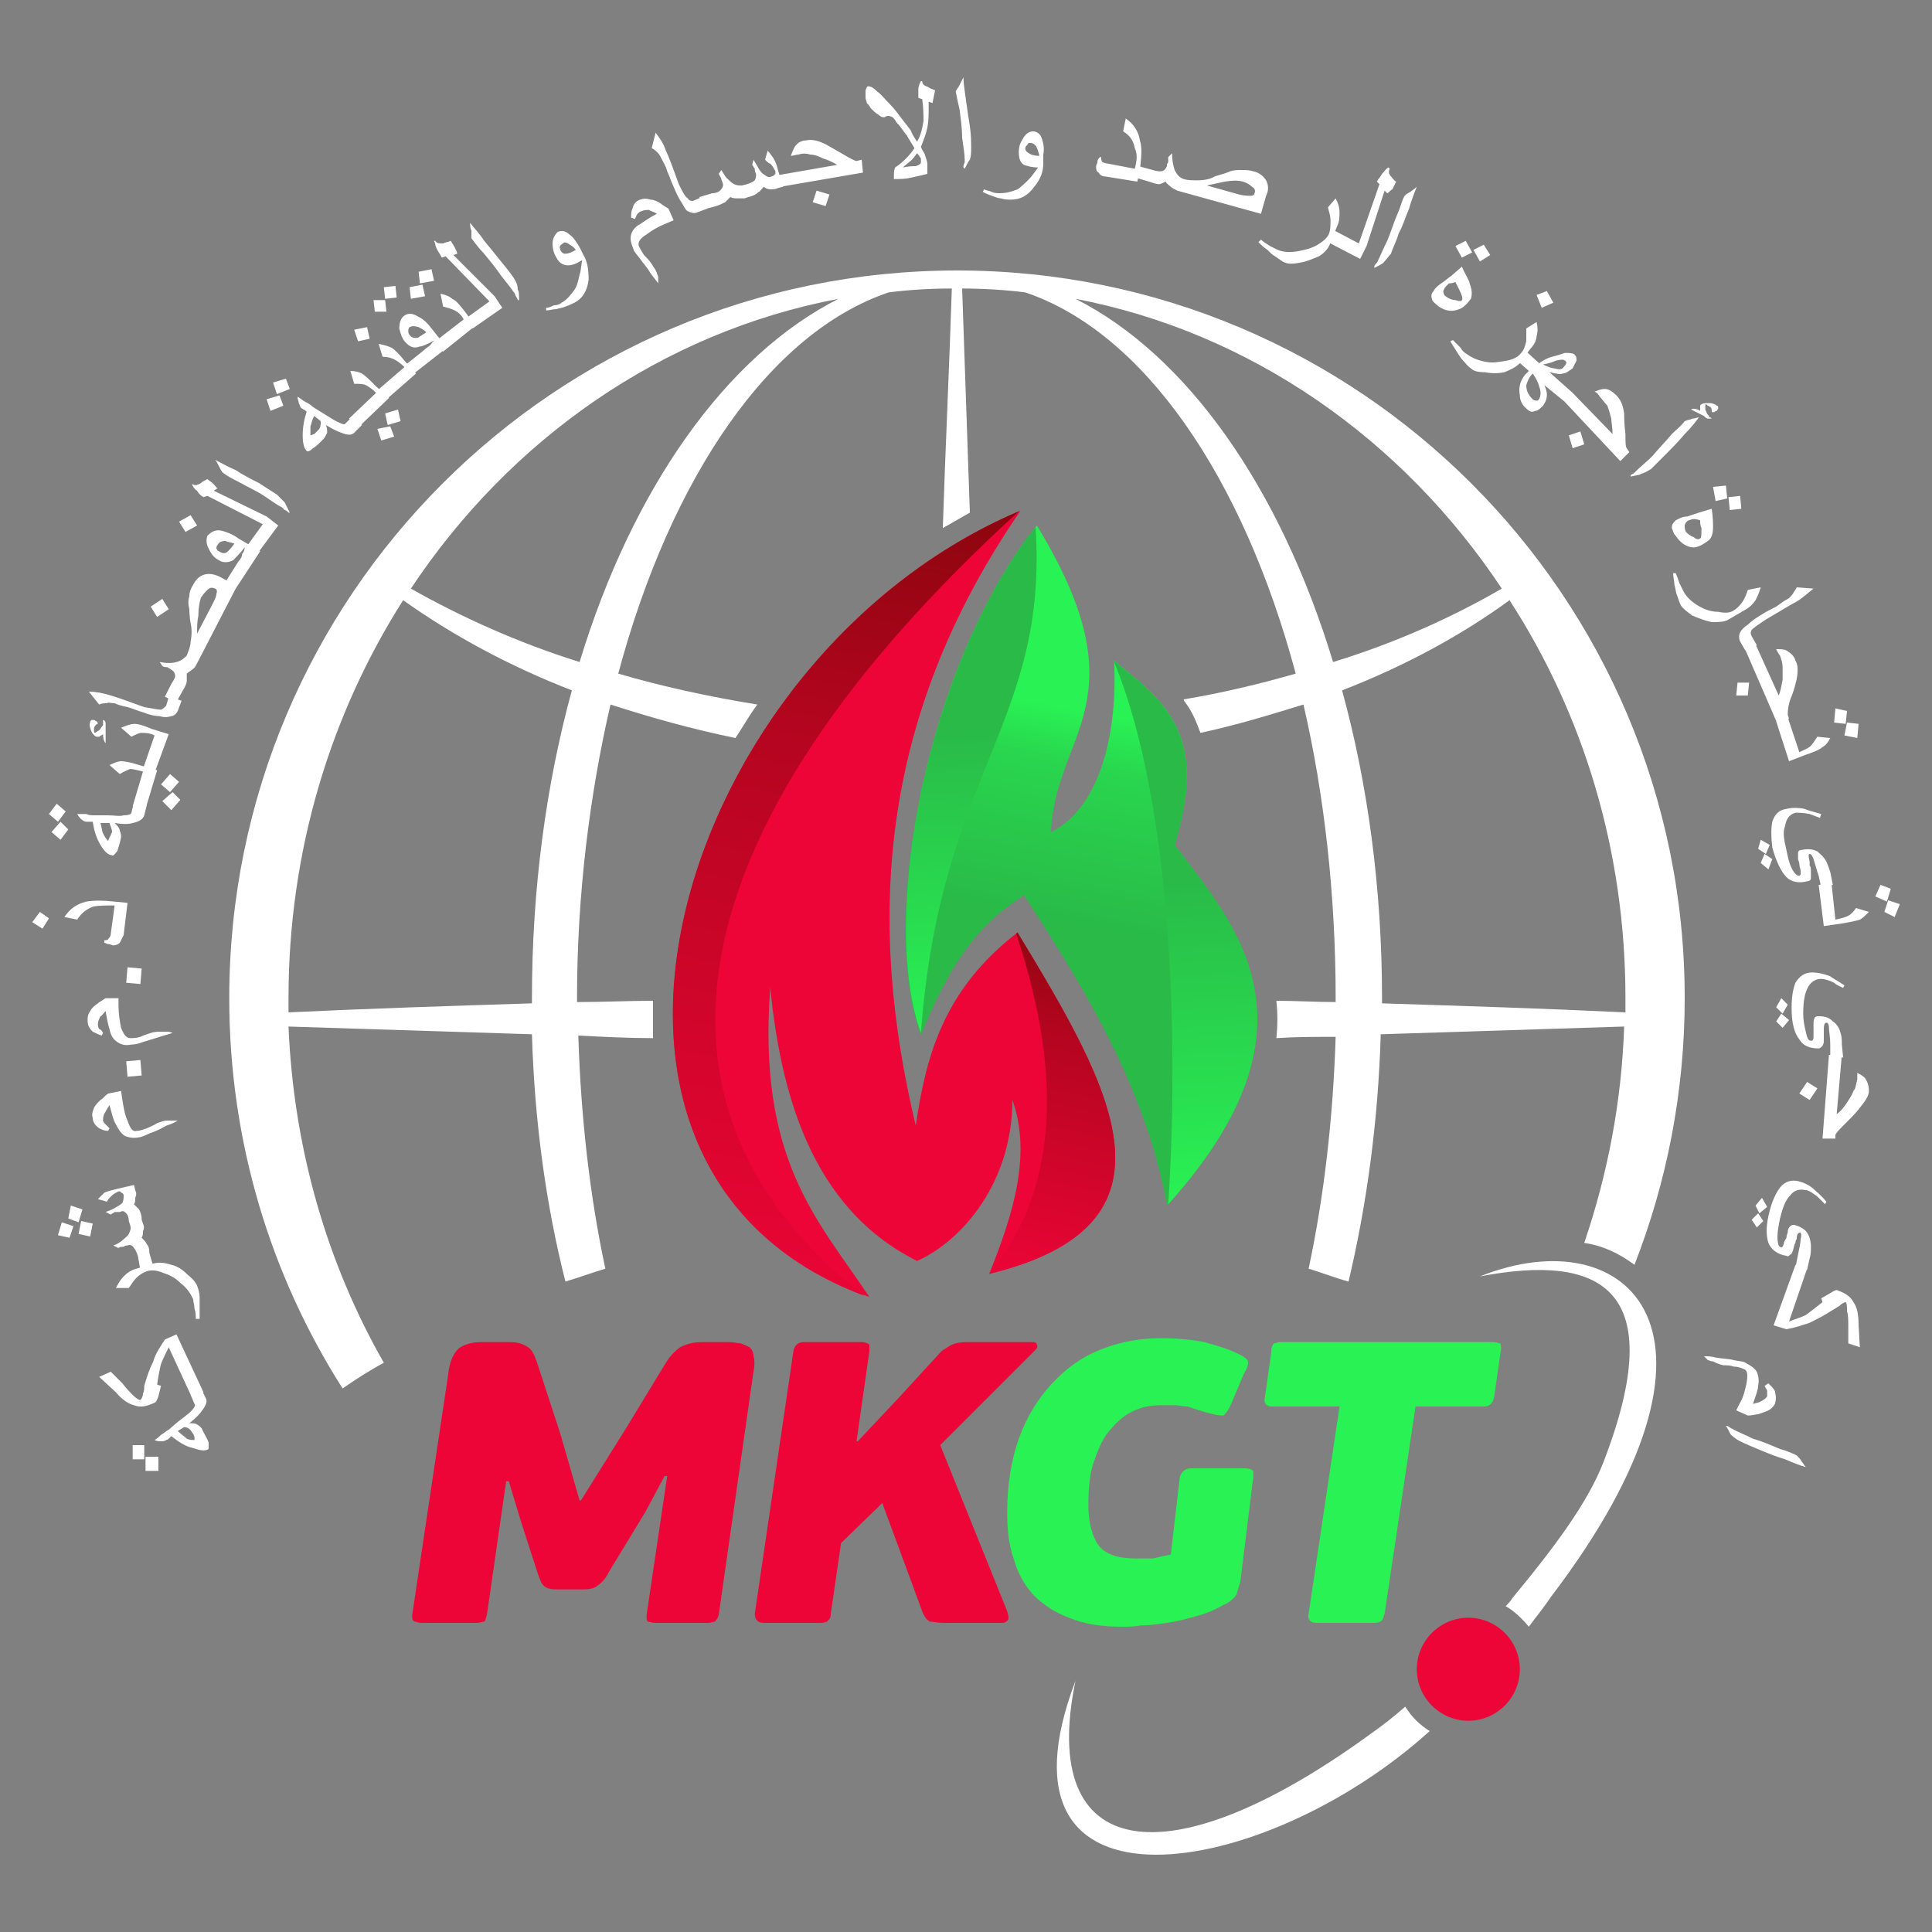 <?xml version="1.0" encoding="UTF-8"?> <svg xmlns="http://www.w3.org/2000/svg" xmlns:xlink="http://www.w3.org/1999/xlink" xml:space="preserve" width="1500px" height="1500px" version="1.1" style="shape-rendering:geometricPrecision; text-rendering:geometricPrecision; image-rendering:optimizeQuality; fill-rule:evenodd; clip-rule:evenodd" viewBox="0 0 1500 1500"><rect x="0" y="0" width="1500" height="1500" fill="#808080" stroke="none"/> <defs> <style type="text/css"> .fil3 {fill:#ED0537} .fil0 {fill:white} .fil2 {fill:#29F254;fill-rule:nonzero} .fil1 {fill:#ED0537;fill-rule:nonzero} .fil9 {fill:white;fill-rule:nonzero} .fil4 {fill:url(#id0);fill-rule:nonzero} .fil5 {fill:url(#id1);fill-rule:nonzero} .fil6 {fill:url(#id2);fill-rule:nonzero} .fil7 {fill:url(#id3);fill-rule:nonzero} .fil8 {fill:url(#id4);fill-rule:nonzero} </style> <linearGradient id="id0" gradientUnits="userSpaceOnUse" x1="585.686" y1="1028.62" x2="726.509" y2="298.844"> <stop offset="0" style="stop-opacity:1; stop-color:#ED0537"></stop> <stop offset="0.62" style="stop-opacity:1; stop-color:#B4051F"></stop> <stop offset="1" style="stop-opacity:1; stop-color:#7A0606"></stop> </linearGradient> <linearGradient id="id1" gradientUnits="userSpaceOnUse" xlink:href="#id0" x1="780.373" y1="996.795" x2="853.193" y2="683.812"> </linearGradient> <linearGradient id="id2" gradientUnits="userSpaceOnUse" x1="840.709" y1="552.072" x2="808.004" y2="712.723"> <stop offset="0" style="stop-opacity:1; stop-color:#29F254"></stop> <stop offset="0.251" style="stop-opacity:1; stop-color:#29D64E"></stop> <stop offset="1" style="stop-opacity:1; stop-color:#29BA48"></stop> </linearGradient> <linearGradient id="id3" gradientUnits="userSpaceOnUse" x1="729.54" y1="567.9" x2="742.259" y2="802.08"> <stop offset="0" style="stop-opacity:1; stop-color:#29BA48"></stop> <stop offset="1" style="stop-opacity:1; stop-color:#29F254"></stop> </linearGradient> <linearGradient id="id4" gradientUnits="userSpaceOnUse" xlink:href="#id3" x1="893.788" y1="683.902" x2="907.168" y2="935"> </linearGradient> </defs> <g id="Слой_x0020_1">  <g id="_1928229363568"> <g> <path class="fil0" d="M743 210c312,0 565,253 565,565 0,73 -14,143 -39,207 -12,-9 -25,-15 -39,-17 18,-53 29,-109 31,-168 -63,2 -126,4 -189,6 -2,68 -11,133 -25,192 -11,-3 -21,-7 -31,-10 12,-56 19,-117 21,-180 -15,0 -31,0 -46,1 1,-10 1,-19 0,-29 15,0 31,1 46,1l0 -3c0,-81 -9,-159 -25,-228 -26,8 -52,16 -80,22 -3,-8 -6,-16 -12,-24 0,0 -1,-1 -1,-2 30,-5 59,-12 87,-20 -41,-153 -118,-265 -210,-296 -16,-2 -33,-3 -49,-3 2,58 4,116 6,174 -7,4 -14,8 -21,12 2,-62 5,-124 7,-186 -17,0 -33,1 -49,3 -92,31 -169,143 -210,296 34,10 71,18 108,24 -6,8 -11,17 -17,26 -34,-7 -66,-16 -97,-26 -16,69 -26,147 -26,228l0 3c20,0 40,-1 59,-1 0,9 0,19 0,29 -19,0 -39,-1 -58,-2 2,64 9,125 21,181 -10,3 -21,7 -31,10 -15,-59 -24,-124 -26,-192 -63,-2 -126,-4 -189,-6 4,95 30,184 74,261 -11,6 -22,13 -32,20 -56,-88 -88,-192 -88,-303 0,-312 253,-565 565,-565zm-519 576c63,-3 126,-5 189,-7 0,-1 0,-3 0,-4 0,-85 11,-166 31,-239 -49,-19 -93,-43 -131,-70 -56,88 -89,194 -89,309 0,4 0,7 0,11zm849 -7c63,2 126,4 189,7 0,-4 0,-7 0,-11 0,-115 -33,-221 -90,-309 -37,27 -81,51 -130,70 20,73 31,154 31,239 0,1 0,3 0,4zm-754 -322c39,22 83,42 131,57 41,-135 114,-238 201,-282 -137,26 -255,109 -332,225zm716 57c49,-15 93,-35 131,-57 -77,-116 -195,-199 -331,-225 87,44 159,147 200,282z"></path> <path class="fil1" d="M518 1146l-2 0 -15 28 -28 46c-3,6 -6,9 -9,11 -2,2 -6,3 -11,3l-21 0c-5,0 -8,-1 -10,-3 -2,-2 -3,-5 -5,-11l-12 -37 -10 -33 -2 0 -15 104c-1,3 -1,4 -2,5 -1,0 -3,1 -6,1l-43 0c-2,0 -4,-1 -5,-1 -2,-1 -2,-2 -2,-5l28 -187c1,-10 4,-16 8,-20 4,-3 10,-5 18,-5l22 0c7,0 11,2 14,4 3,2 5,6 7,12l18 55 15 52 1 0 35 -56 31 -51c3,-5 7,-9 11,-12 4,-2 9,-4 17,-4l21 0c4,0 7,1 9,1 3,1 5,2 7,3 2,2 3,4 3,7 1,3 1,7 0,12l-27 189c-1,3 -2,4 -3,5 -1,0 -3,1 -5,1l-41 0c-3,0 -5,-1 -6,-1 -1,-1 -1,-2 -1,-5l16 -108z"></path> <path class="fil1" d="M730 1122l52 129c1,3 1,5 1,6 -1,2 -3,3 -5,3l-45 0c-5,0 -9,-1 -11,-1 -2,-1 -4,-3 -6,-8l-31 -84 -32 31 -8 55c0,3 -1,4 -2,5 0,1 -3,2 -6,2l-44 0c-5,0 -7,-3 -7,-7l30 -204c1,-5 4,-7 8,-7l45 0c3,0 5,1 6,2 0,0 0,2 0,5l-10 70 1 0 32 -34 33 -36c3,-2 6,-4 8,-5 2,-1 6,-2 12,-2l51 0c2,0 3,1 3,2 1,2 0,3 -2,5l-73 73z"></path> <path class="fil2" d="M916 1147c1,-4 4,-7 9,-7l41 0c4,0 6,1 7,2 0,1 0,2 0,5l-10 81c-1,3 -2,7 -3,10 -2,3 -5,6 -10,8 -7,4 -14,7 -22,9 -7,2 -15,4 -22,5 -7,1 -14,2 -20,2 -6,1 -11,1 -14,1 -17,0 -30,-2 -42,-7 -11,-4 -20,-10 -28,-18 -7,-8 -12,-17 -15,-28 -4,-11 -5,-23 -5,-36 0,-21 3,-40 9,-57 6,-17 15,-31 25,-42 11,-12 23,-21 38,-27 15,-6 30,-9 47,-9 12,0 24,1 34,3 11,3 21,6 30,11 3,2 4,3 4,5 0,2 -1,5 -3,8l-11 26c-2,4 -4,6 -5,7 -2,0 -4,0 -8,-1 -4,-1 -8,-2 -11,-3 -3,-1 -6,-2 -9,-3 -3,0 -7,-1 -10,-1 -3,0 -7,0 -10,0 -8,0 -14,1 -21,4 -7,3 -13,8 -18,14 -6,6 -10,15 -13,24 -4,10 -5,22 -5,36 0,13 3,24 8,31 6,7 15,10 29,10 4,0 9,0 13,0 4,-1 9,-2 14,-3l7 -60z"></path> <path class="fil2" d="M1160 1085c-1,4 -3,7 -8,7l-53 0 -24 161c-1,2 -1,4 -2,5 -1,1 -3,2 -6,2l-45 0c-5,0 -7,-3 -6,-7l24 -161 -53 0c-4,0 -6,-3 -5,-7l5 -35c0,-4 1,-6 2,-7 1,0 3,-1 5,-1l165 0c3,0 5,1 6,1 0,1 1,3 0,7l-5 35z"></path> <path class="fil0" d="M1110 1344c-128,116 -348,153 -275,-39 -29,140 71,156 228,42 10,-7 19,-14 28,-22 5,8 11,14 19,19zm59 -97c2,-2 4,-4 5,-6 34,-41 59,-75 71,-106 52,-135 -2,-162 -96,-144 115,-46 212,43 55,249 -6,9 -12,16 -17,23 -5,-6 -11,-12 -18,-16z"></path> <path class="fil3" d="M1140 1256c22,0 40,18 40,40 0,22 -18,40 -40,40 -22,0 -40,-18 -40,-40 0,-22 18,-40 40,-40z"></path> <path class="fil1" d="M792 397c-112,163 -118,322 -81,477 8,-55 22,-106 79,-150 74,122 134,227 -22,265 19,-47 33,-93 18,-135 0,65 -40,110 -74,125 -84,-42 -106,-134 -114,-212 -10,134 37,180 77,240 -270,-96 -150,-497 116,-610l1 0z"></path> <path class="fil4" d="M671 1006c-265,-99 -145,-496 120,-609 -273,249 -303,467 -120,609z"></path> <path class="fil5" d="M789 725l1 -1c74,122 134,227 -22,265 59,-71 53,-168 21,-264z"></path> <path class="fil6" d="M906 936c-17,-97 -73,-182 -111,-241 -22,15 -51,35 -80,109 -33,-88 4,-288 90,-396 83,136 14,161 11,238 35,-17 52,-70 49,-133 41,33 73,58 47,143 45,60 121,140 -6,280z"></path> <path class="fil7" d="M715 802c-32,-88 4,-285 89,-393 10,153 -74,190 -89,393z"></path> <path class="fil8" d="M865 514l0 -1c41,33 73,58 47,143 45,60 121,139 -5,279 8,-121 4,-310 -42,-421z"></path> </g> <g> <path class="fil9" d="M156 1078l4 8c1,2 0,5 -3,9 -2,3 -5,6 -10,10 2,0 5,0 6,1 2,1 4,3 4,4 2,4 4,7 5,10 0,3 0,5 0,5 -3,2 -7,1 -13,-1 -5,-1 -11,-5 -16,-9 0,0 -1,1 -2,2 -1,1 -2,1 -2,1 -1,1 -3,1 -4,1 -2,0 -3,0 -5,-1 2,-1 4,-3 5,-4 2,-1 4,-3 6,-4l7 -6c5,-4 8,-6 10,-8 3,-3 4,-5 3,-6l-3 -7 8 -5zm-13 30l-5 3c3,3 5,4 7,6 2,1 4,1 6,1 0,0 0,-1 0,-2 0,-1 -1,-3 -2,-4 -1,-2 -3,-4 -6,-4zm-40 14l9 0 0 11 -9 0 0 -11zm10 9l10 0 0 11 -10 0 0 -11zm24 -95l21 45 -9 4 -18 -39c-2,4 -4,8 -6,13 -1,4 -2,9 -3,16l3 1 -2 8c-1,3 -2,5 -3,5 -6,3 -11,4 -16,2 -4,-1 -9,-4 -14,-10l-13 -12 9 -4 9 9c3,4 6,7 8,9 3,3 5,4 6,4 1,-1 2,-3 2,-5 1,-2 1,-4 1,-6 2,-7 4,-13 7,-19 2,-7 6,-12 9,-17l9 -4zm-18 -55c4,-1 8,-1 14,1 5,1 9,4 13,8 4,3 6,6 7,8 1,3 2,6 2,9 0,2 0,5 0,9 0,2 0,5 0,8l-3 0c0,-3 0,-5 -1,-8 0,-3 -1,-5 -1,-7 -2,-5 -5,-9 -10,-13 -4,-4 -8,-6 -14,-8 -5,-2 -9,-2 -12,-1 -3,1 -6,3 -8,5 -2,2 -4,5 -6,8l-10 0c2,-4 4,-7 6,-9 3,-3 6,-5 10,-6l13 -4zm-15 -61l1 4c1,2 1,4 0,6 0,2 0,4 -1,5 2,2 3,3 4,4 1,2 2,4 2,8l1 3c1,2 1,4 0,6 0,2 0,3 -1,5 2,2 3,3 4,5 1,1 2,3 2,7l3 10 -10 3 -2 -11c-1,-3 -2,-5 -3,-6 -1,-2 -3,-3 -5,-2 -1,0 -2,0 -3,1 -2,0 -3,0 -4,1l-4 -2c3,-1 6,-3 7,-4 2,-2 4,-3 5,-5 1,-2 2,-4 1,-7l-1 -3c0,-3 -1,-5 -2,-6 -2,-2 -3,-2 -5,-1 -1,0 -3,0 -4,0 -1,1 -2,1 -3,2l-4 -2 5 -2c4,-2 7,-4 8,-5 1,-2 1,-4 1,-6 0,-1 -1,-2 -2,-2 0,-1 -1,-1 -2,-1 -2,1 -4,2 -6,4 -1,1 -2,2 -3,4l-7 -2c2,-2 4,-4 5,-5 2,-1 6,-2 10,-3l13 -3zm-56 29l9 3 -3 9 -9 -2 3 -10zm7 -13l9 3 -3 10 -8 -3 2 -10zm8 12l9 2 -2 10 -9 -2 2 -10zm31 -101l1 7c1,6 2,12 4,16 2,6 4,9 7,8 3,0 5,-1 8,-2 2,-1 5,-2 8,-4 3,-1 5,-2 8,-2 1,0 2,0 4,0 1,0 2,0 4,0 -3,2 -6,3 -9,4 -5,3 -10,5 -13,6 -4,2 -7,3 -8,3 -5,1 -8,0 -11,-1 -3,-2 -5,-5 -7,-9 -2,-3 -3,-8 -5,-15 -2,3 -3,5 -3,5 -2,3 -2,5 -2,7 0,1 1,2 2,3 1,1 2,2 3,3l-1 2c-3,0 -5,-1 -7,-2 -3,-2 -5,-5 -5,-8 -1,-3 0,-5 1,-8 1,-2 3,-4 5,-6 2,-1 3,-3 6,-5l10 -2zm16 -12l-11 1 -1 -12 11 -1 1 12zm-18 -60l0 6c0,6 1,12 2,17 2,5 4,8 7,8 2,0 5,0 8,-1 2,-1 5,-2 8,-3 3,-1 6,-1 8,-1 2,0 3,0 4,0 1,0 3,0 5,1 -3,1 -7,2 -10,3 -6,2 -10,3 -13,4 -5,2 -8,2 -9,2 -5,1 -8,0 -11,-2 -3,-2 -5,-5 -6,-10 -1,-3 -2,-8 -3,-14 -2,2 -3,4 -4,4 -1,2 -2,4 -2,6 0,1 0,2 1,4 1,0 2,1 3,3l-1 2c-3,-1 -5,-2 -7,-3 -3,-3 -4,-5 -4,-9 0,-2 0,-4 2,-7 1,-2 3,-4 6,-6 1,-1 3,-2 6,-4l10 0zm17 -11l-11 -1 1 -12 11 1 -1 12zm-10 -63l-3 25c-1,2 -2,4 -3,6 -1,1 -3,2 -5,2 -1,0 -2,-1 -4,-1 -1,0 -2,-1 -3,-1l0 -2c1,0 3,0 3,-1 1,-1 2,-2 2,-4l3 -22c-7,0 -13,0 -17,1 -5,2 -9,5 -12,10l-10 -2c4,-6 9,-10 17,-12 6,-1 13,-1 22,0l10 1zm-68 7l7 5 -5 8 -8 -5 6 -8zm83 -83l-2 8c-1,3 -4,5 -9,6 -3,1 -8,1 -14,0 2,2 4,4 4,6 1,2 1,4 1,5 -1,5 -2,8 -3,11 -2,2 -3,4 -4,3 -3,0 -6,-3 -9,-8 -3,-5 -5,-11 -6,-18 -1,0 -1,0 -3,0 -1,0 -2,0 -2,0 -1,0 -3,-1 -4,-2 -1,-1 -2,-2 -3,-4 2,0 5,0 7,0 2,1 4,1 7,1l9 0c6,0 10,1 13,0 4,0 6,-1 6,-2l2 -8 10 2zm-29 14l-7 0c1,3 1,6 2,8 1,2 2,4 4,6 0,-1 1,-2 1,-3 1,-1 1,-2 2,-4 0,-2 -1,-4 -2,-7zm-41 -15l7 6 -6 8 -7 -6 6 -8zm3 14l6 6 -6 8 -7 -6 7 -8zm75 -40l-9 30 -10 -2 8 -27c-4,-1 -8,-2 -10,-2 -2,1 -5,2 -8,4l-8 -7c4,-2 7,-3 9,-3 3,0 8,1 14,3l14 4zm10 3l7 6 -7 8 -7 -6 7 -8zm2 14l6 6 -7 8 -7 -7 8 -7zm-3 -45l-11 30 -9 -3 9 -26c-4,-2 -7,-2 -10,-2 -2,0 -4,1 -8,3l-8 -7c5,-2 8,-3 10,-3 3,0 7,1 14,4l13 4zm-51 -11c1,0 2,1 2,3 0,1 0,2 0,3l0 12c-1,-1 -2,-3 -2,-7 -1,1 -2,1 -3,2 -1,0 -1,0 -2,0 -1,0 -3,-2 -4,-4 -1,-3 -2,-5 -1,-7 0,-1 0,-1 1,-2 1,0 1,0 2,0 1,0 1,1 2,1 0,0 1,1 1,2 -1,0 -2,1 -3,3 0,0 0,1 0,2 0,1 0,2 1,2 0,0 1,-1 3,-2 1,-1 2,-3 3,-4 0,-1 0,-1 0,-2 0,0 0,-1 0,-2zm61 -15l-3 8c-1,2 -3,4 -5,4 -3,1 -6,1 -9,0 -4,0 -8,-1 -13,-3 -4,-1 -8,-3 -12,-4 -5,-1 -8,-2 -10,-3 -3,0 -5,-1 -6,0 -2,0 -4,0 -6,1l-8 -10c5,0 11,1 17,3 4,1 12,4 26,9 6,1 11,2 13,2 2,-1 3,-2 4,-3l2 -7 10 3zm43 -89l-31 60c-1,2 -2,4 -4,5 -1,1 -3,2 -4,3 0,2 0,4 0,6 0,1 -1,4 -3,7l-5 9 -9 -4 5 -10c2,-3 3,-5 3,-6 0,-2 -1,-4 -3,-5 -1,-1 -2,-1 -3,-2 -1,0 -3,0 -4,-1l-2 -3c5,1 10,1 13,0 4,-1 6,-3 8,-5 1,-3 3,-7 3,-11 1,-5 1,-10 0,-14 -1,-6 -1,-10 -1,-11 -1,-4 -1,-7 0,-10 0,-3 1,-6 3,-9 2,-4 5,-7 9,-8 4,-1 8,0 12,2l13 7zm-17 2c-2,-1 -4,-1 -6,1 -1,1 -3,3 -5,6 -1,3 -2,8 -2,14 -1,5 -1,9 -1,14l12 -23c2,-4 3,-6 3,-8 1,-2 0,-4 -1,-4zm-41 8l5 8 -9 6 -5 -8 9 -6zm76 -37l-19 29 -8 -5 10 -16c2,-2 3,-4 3,-6 1,-1 2,-3 2,-5 -4,5 -7,8 -9,10 -4,2 -8,2 -11,0 -4,-2 -6,-5 -8,-9 -2,-4 -2,-7 -1,-10 3,-3 6,-5 11,-4 4,1 9,3 13,6l17 10zm-20 -6c-3,-1 -5,-1 -7,-2 -3,0 -5,1 -6,3 -1,1 -1,2 -1,3 1,1 1,2 2,2 3,2 5,2 7,0 1,-1 3,-3 5,-6zm-34 -22l5 8 -9 5 -5 -8 9 -5zm68 8l-17 23 -8 -6 13 -18 -43 -22 -3 1c-2,-1 -4,-3 -5,-5 -2,-1 -3,-3 -4,-5l1 0c1,1 3,1 6,-1 1,-1 3,-2 5,-3 1,1 3,2 5,4 1,1 2,3 3,3l-3 2 41 20 9 7zm-1 -24c2,2 4,4 6,6 1,2 2,4 4,8l-1 0c-1,-1 -2,-2 -3,-2 -1,-1 -2,-2 -2,-2 -4,-2 -8,-5 -14,-9 -6,-4 -13,-7 -20,-11 -4,-2 -8,-4 -12,-7 -1,-1 -2,-3 -3,-5 -1,-2 -2,-4 -3,-5 4,2 9,5 16,8 6,4 12,7 18,10 6,4 11,7 14,9zm66 -54l-6 6c-2,2 -5,2 -10,0 -3,-1 -7,-3 -12,-6 1,2 1,4 1,6 -1,2 -2,4 -3,5 -3,3 -6,6 -8,7 -2,2 -4,3 -5,2 -2,-2 -3,-6 -3,-12 0,-6 1,-12 3,-18 0,-1 -1,-1 -2,-2 -1,0 -1,-1 -2,-1 -1,-1 -1,-2 -2,-4 0,-1 -1,-3 -1,-5 2,1 4,3 6,4 2,1 4,2 6,4l8 5c5,3 8,5 10,6 4,2 6,3 7,2l6 -6 7 7zm-32 -3l-5 -4c-2,3 -2,6 -3,8 0,3 0,5 0,7 1,0 2,-1 3,-1 1,-1 2,-2 3,-3 2,-2 2,-4 2,-7zm-27 -33l3 8 -10 4 -3 -9 10 -3zm-5 13l3 8 -10 4 -3 -9 10 -3zm85 2l-24 23 -7 -7 21 -20c-3,-3 -6,-5 -8,-6 -2,-1 -5,-1 -9,-1l-3 -10c4,0 7,1 9,2 3,2 6,5 11,10l10 9zm7 9l2 9 -10 3 -2 -9 10 -3zm-6 13l3 8 -10 3 -3 -9 10 -2zm20 -41l-24 21 -7 -7 22 -19c-3,-3 -6,-5 -8,-6 -2,-1 -5,-2 -9,-2l-3 -10c5,1 8,2 10,3 2,1 6,5 10,10l9 10zm-38 -36l2 9 -9 2 -3 -9 10 -2zm22 -32l1 9 -9 1 -1 -9 9 -1zm-8 11l1 9 -9 0 -1 -9 9 0zm48 37l-27 21 -6 -7 15 -12c2,-2 4,-3 5,-4 1,-1 2,-3 4,-4 -6,3 -10,5 -12,5 -5,2 -8,0 -11,-3 -3,-3 -4,-7 -5,-11 0,-4 1,-8 4,-10 3,-2 6,-2 11,1 4,2 7,5 10,9l12 15zm-16 -12c-2,-2 -4,-3 -6,-4 -3,-1 -5,-1 -7,0 -1,1 -1,2 -1,3 0,1 0,2 1,3 1,2 4,3 7,2 1,-1 3,-2 6,-4zm38 -5l-25 20 -6 -8 22 -17c-2,-4 -5,-6 -7,-7 -2,-1 -5,-2 -9,-3l-2 -10c4,1 7,2 9,4 3,1 6,5 10,10l8 11zm-34 -44l2 9 -11 2 -1 -9 10 -2zm-7 12l2 9 -11 2 -1 -9 10 -2zm62 18l-23 16 -5 -8 18 -13 -34 -35 -3 1c-1,-2 -3,-5 -4,-7 -1,-2 -1,-4 -2,-6l1 0c1,2 3,2 6,2 2,-1 4,-1 6,-2 1,2 2,3 3,5 1,2 2,4 2,5l-3 1 32 32 6 9zm9 -23c2,3 3,6 3,9 1,1 1,4 1,8l-1 0c0,-1 -1,-2 -2,-4 0,-1 -1,-2 -1,-2 -2,-3 -6,-8 -10,-13 -4,-6 -9,-12 -14,-18 -3,-3 -6,-7 -9,-11 0,-1 0,-3 0,-6 -1,-2 -1,-4 -1,-6 3,4 7,8 11,14 5,6 9,11 13,16 5,6 8,10 10,13zm54 -18c3,5 4,11 4,19 -1,9 -5,15 -11,18 -2,1 -4,2 -7,3 -2,1 -4,1 -7,2 -3,0 -5,1 -8,1l0 -2c2,0 4,-1 6,-2 3,0 5,-1 6,-2 4,-2 7,-6 10,-10 2,-3 3,-7 4,-12 1,-2 1,-6 2,-11 -5,3 -8,4 -11,4 -4,0 -7,-2 -9,-6 -2,-3 -3,-7 -3,-11 0,-4 2,-7 4,-9 3,-1 6,-1 9,2 3,2 5,5 8,10l3 6zm-6 -4c-2,-3 -5,-4 -6,-5 -2,-1 -3,-1 -4,0 -1,1 -2,1 -2,2 -1,1 0,2 0,3 1,2 2,3 4,3 2,0 5,-1 8,-3zm76 -23l-7 3c-5,2 -10,5 -14,8 -5,3 -7,6 -6,9 1,2 2,4 4,7 2,2 4,4 6,7 1,2 3,4 4,7 0,1 1,2 1,3 0,1 0,3 0,5 -2,-3 -4,-5 -6,-8 -3,-5 -6,-8 -8,-11 -3,-4 -5,-6 -5,-7 -2,-5 -3,-8 -2,-12 1,-3 3,-6 7,-8 3,-2 7,-5 13,-8 -3,-2 -5,-2 -6,-3 -2,0 -4,0 -6,1 -1,0 -2,1 -3,2 -1,1 -1,2 -2,4l-3 -1c0,-3 0,-5 1,-7 1,-4 3,-6 6,-7 3,-1 5,-1 8,0 2,0 5,1 8,3 1,1 3,2 6,4l4 9zm26 -9l-8 3c-2,1 -5,0 -7,-1 -2,-1 -3,-4 -5,-7 -2,-3 -4,-7 -6,-12 -2,-4 -3,-8 -5,-12 -1,-4 -3,-7 -4,-9 -1,-2 -2,-4 -3,-5 -2,-2 -3,-3 -5,-4l3 -12c3,4 6,8 8,14 2,4 5,12 10,26 3,6 5,10 7,11 1,2 3,2 4,2l7 -3 4 9zm59 -17l-4 1c-2,1 -4,1 -6,1 -2,0 -4,-1 -5,-2 -2,2 -3,4 -4,4 -2,2 -4,3 -8,4l-3 1c-2,0 -4,0 -6,0 -1,0 -3,0 -5,-1 -2,2 -3,3 -4,4 -2,1 -4,2 -7,3l-11 3 -2 -10 10 -3c3,0 5,-1 6,-2 2,-2 3,-4 2,-6 0,-1 -1,-2 -1,-3 0,-1 -1,-2 -2,-4l2 -3c2,3 3,5 4,6 2,2 4,4 6,5 2,1 4,1 6,1l4 -1c3,-1 5,-2 6,-3 1,-2 1,-3 1,-5 -1,-2 -1,-3 -1,-4 -1,-1 -1,-2 -2,-3l1 -4 3 5c2,4 4,6 6,7 1,1 3,2 5,1 1,0 2,-1 3,-2 0,0 0,-1 0,-2 -1,-2 -2,-4 -4,-6 -1,0 -2,-1 -4,-3l2 -7c2,2 3,4 4,5 2,3 3,6 4,10l4 13zm62 -11l-64 11 -2 -9 46 -8c-5,-3 -8,-4 -11,-5 -4,-2 -7,-3 -10,-3 -3,-1 -6,-1 -9,0 -2,0 -4,1 -6,1 1,-3 2,-5 3,-7 2,-3 5,-5 9,-5 4,-1 9,0 15,3 2,1 7,4 14,8 5,3 9,5 10,5l4 -1 1 10zm-26 17l-3 9 -10 -3 3 -9 10 3zm82 -81l-2 10 -3 -1 0 5c0,5 0,10 -1,15 -1,5 -3,10 -5,15 1,3 3,5 3,6 1,3 2,5 2,8 0,1 0,2 0,3 0,1 0,2 0,4 -4,1 -8,2 -13,3 -4,1 -8,1 -13,1 0,0 0,-1 0,-1 0,-3 0,-6 1,-8 6,-4 11,-9 15,-15 -3,-5 -5,-8 -6,-10 -2,-2 -4,-6 -8,-10 -1,-2 -2,-3 -3,-4 -2,-1 -3,-1 -3,-1 -1,0 -2,0 -3,1 0,0 -1,0 -1,0 -1,0 -2,0 -4,-2 -2,-1 -4,-3 -6,-5 -1,-2 -2,-3 -3,-4 0,-1 -1,-3 -1,-4 0,-3 0,-4 0,-6 1,-2 1,-3 2,-3 2,0 4,1 7,4 3,2 6,6 10,10 3,3 6,7 9,11l7 9c1,3 3,6 5,9 3,-5 4,-10 5,-16 0,-4 0,-10 -1,-17l-3 -1c0,-3 0,-5 0,-7 0,-2 1,-4 2,-6l1 0c0,2 1,3 3,4 1,0 2,1 4,2 1,0 2,1 3,1zm-11 56c0,-1 0,-2 0,-3 -1,-1 -1,-2 -3,-4 -1,1 -2,3 -4,5 -2,2 -5,4 -7,6 5,-1 8,-1 10,-1 3,-1 4,-2 4,-3zm39 -11c0,3 0,6 -1,9 -1,1 -2,3 -4,7l-1 -1c0,-1 0,-2 1,-4 0,-1 0,-2 0,-2 0,-4 -1,-10 -2,-17 0,-7 -1,-14 -2,-22 -1,-4 -2,-9 -3,-14 1,-2 2,-3 3,-5 1,-2 2,-4 3,-6 0,5 1,10 2,18 1,7 2,14 3,20 1,7 1,13 1,17zm56 12c0,6 -2,12 -7,18 -5,7 -11,10 -18,10 -2,0 -5,0 -8,-1 -2,0 -4,-1 -7,-2 -3,-1 -5,-2 -7,-3l1 -2c2,1 4,1 6,2 2,1 5,1 6,1 5,0 9,-1 14,-3 3,-2 6,-5 9,-8 2,-2 4,-5 7,-9 -5,0 -8,-1 -11,-2 -3,-2 -4,-5 -4,-10 0,-4 1,-7 3,-10 2,-4 5,-6 8,-6 3,0 6,2 7,6 1,3 2,7 1,12l0 7zm-3 -6c-1,-4 -2,-7 -3,-8 -1,-1 -2,-2 -4,-2 -1,0 -2,0 -2,1 -1,1 -2,2 -2,3 0,2 1,3 3,4 1,1 4,2 8,2zm76 20l-25 -4c-2,0 -4,-1 -5,-3 -2,-1 -2,-3 -2,-5 0,-1 1,-2 1,-3 0,-2 1,-3 2,-4l1 0c0,2 0,3 1,4 1,0 2,1 4,1l21 4c2,-7 2,-12 0,-16 -1,-6 -4,-10 -9,-13l2 -10c6,4 10,10 11,17 2,6 1,14 0,23l-2 9z"></path> <path class="fil9" d="M979 166l-65 -18c-2,-1 -4,-2 -5,-3 -1,-1 -3,-2 -4,-4 -2,1 -4,2 -5,2 -2,0 -5,-1 -8,-2l-10 -3 2 -9 11 3c3,1 5,1 6,1 3,0 4,-2 5,-4 0,-1 0,-2 1,-3 0,-1 0,-3 0,-4l3 -3c0,6 1,10 2,13 2,4 4,6 7,7 3,1 7,1 11,1 5,0 10,-1 13,-3 7,-2 10,-3 12,-4 3,-1 6,-1 9,-1 3,0 6,0 9,1 5,1 8,4 10,7 2,4 2,8 0,12l-4 14zm-5 -16c1,-2 0,-4 -2,-5 -2,-2 -4,-3 -7,-4 -4,-1 -8,-1 -14,0 -5,1 -9,2 -14,3l25 7c4,1 7,1 9,1 2,0 3,-1 3,-2zm59 38c-1,4 -4,8 -9,11 -5,2 -9,4 -15,5 -5,1 -9,1 -11,0 -3,-1 -5,-3 -8,-5 -2,-1 -4,-3 -6,-5 -3,-2 -5,-4 -7,-6l2 -2c2,2 4,3 7,5 2,1 4,2 6,3 5,2 10,2 16,1 5,-1 10,-2 15,-5 5,-3 8,-6 9,-9 1,-3 1,-6 1,-10 0,-3 -1,-6 -2,-10l6 -7c2,4 3,7 3,11 0,3 0,7 -2,11l-5 12zm23 13l-25 -13 5 -9 19 10 16 -46 -2 -2c1,-2 3,-4 4,-6 2,-2 3,-4 5,-5l1 1c-1,2 -1,4 1,6 1,1 2,3 4,4 -1,2 -2,4 -3,6 -2,1 -3,3 -4,3l-2 -2 -14 43 -5 10zm24 -4c-2,2 -4,5 -6,7 -1,1 -3,2 -7,4l0 -1c0,-1 1,-2 2,-3 1,-1 1,-2 1,-2 2,-4 4,-9 7,-15 3,-7 5,-14 8,-21 2,-4 3,-9 5,-13 1,-2 3,-3 5,-4 1,-1 3,-2 5,-4 -2,5 -4,10 -6,17 -3,7 -5,14 -8,19 -2,7 -5,12 -6,16zm62 35c-3,4 -6,7 -9,8 -5,2 -10,2 -16,-2 -2,-2 -4,-3 -5,-5 -1,-3 -1,-5 1,-7 1,-2 3,-4 6,-6 3,-2 5,-4 8,-6l0 0 8 -7c3,7 6,11 6,13 2,5 2,9 1,12zm-7 1c1,-1 0,-4 -2,-8 -1,-2 -2,-4 -3,-6 -3,1 -4,1 -5,1 -1,1 -2,2 -3,3 -1,2 -2,3 -1,5 0,1 1,2 3,3 1,1 4,2 6,2 3,1 5,1 5,0zm22 -35l-8 5 -5 -9 8 -4 5 8zm-14 -2l-8 4 -5 -9 8 -4 5 9zm37 86c-3,3 -7,5 -12,7 -5,1 -10,1 -15,0 -6,0 -9,-1 -11,-3 -3,-2 -4,-4 -6,-6 -2,-2 -3,-4 -5,-7 -2,-3 -3,-5 -5,-8l2 -1c2,2 4,4 6,6 1,2 3,4 5,5 4,3 9,5 15,6 5,1 10,0 16,-1 5,-1 9,-3 11,-6 2,-2 3,-5 4,-9 0,-3 0,-6 0,-10l8 -5c1,4 1,8 0,11 0,3 -2,7 -5,10l-8 11zm26 -47l-9 4 -4 -10 8 -3 5 9zm9 77l-16 -13c1,2 2,5 2,7 0,4 -1,6 -3,9 -2,2 -4,4 -6,4 -2,1 -4,1 -6,-1 -4,-3 -6,-7 -6,-11 -1,-6 0,-11 4,-16l3 -3 -9 -8 6 -8 11 10c3,-2 6,-4 10,-5 4,-1 7,-2 10,-3 4,0 7,0 8,2 1,1 1,2 1,4 -1,2 -2,4 -3,6 -3,2 -5,4 -8,4 -1,1 -5,0 -10,-1l18 16 -6 7zm-1 -27c2,-2 3,-4 1,-5 -1,-1 -3,-1 -7,0 -2,1 -5,2 -10,3 4,2 7,3 9,3 3,1 6,1 7,-1zm-20 26c2,-2 3,-6 1,-11 -1,-4 -3,-7 -5,-10 -3,3 -4,6 -5,9 0,5 2,8 5,11 1,1 2,1 3,1 0,0 1,0 1,0zm64 47l-45 -48 7 -6 32 33c0,-5 -1,-9 -1,-12 -1,-4 -2,-7 -3,-10 -2,-2 -4,-5 -6,-7 -1,-2 -2,-3 -4,-4 3,-1 5,-2 8,-2 3,0 6,2 9,5 3,3 5,7 6,14 0,3 0,8 1,16 0,6 0,10 1,11l2 3 -7 7zm-28 -13l-9 3 -3 -10 9 -3 3 10zm52 19c-3,2 -5,3 -8,4 -1,1 -4,1 -8,2l0 -1c1,-1 2,-1 3,-2 1,-1 2,-2 2,-2 3,-3 7,-6 12,-11 5,-6 10,-11 15,-17 3,-3 7,-6 10,-10 2,-1 4,-1 6,-2 2,0 4,-1 5,-1 -2,3 -6,8 -11,13 -5,6 -10,11 -14,15 -5,5 -9,9 -12,12zm47 -39c0,0 -1,0 -3,0 -1,0 -2,-1 -3,-2l-10 -5c1,-1 4,-1 7,1 0,-1 0,-2 0,-3 0,-1 0,-2 1,-2 1,-1 3,-1 6,-1 3,0 5,1 6,2 1,0 1,1 1,2 0,1 -1,1 -1,2 -1,0 -1,0 -2,1 0,0 -1,0 -2,0 0,-2 0,-3 -1,-4 -1,0 -1,-1 -2,-1 -1,-1 -1,-1 -2,-1 0,1 0,2 0,4 1,2 1,3 2,4 1,1 1,1 1,2 1,0 1,0 2,1zm-3 95c-4,3 -8,5 -11,5 -5,0 -10,-3 -14,-9 -2,-2 -2,-4 -3,-6 0,-3 1,-4 3,-6 2,-1 5,-3 9,-3 3,-1 6,-2 9,-3l0 0 10 -3c1,7 1,12 1,14 0,5 -1,9 -4,11zm-6 -2c1,0 1,-3 1,-8 -1,-2 -1,-4 -1,-6 -3,-1 -4,-1 -5,-1 -2,0 -3,1 -4,1 -2,1 -3,3 -3,4 0,2 0,3 1,5 1,1 3,3 6,4 2,2 4,2 5,1zm32 -23l-9 1 -1 -10 9 -1 1 10zm-11 -8l-9 2 -2 -11 10 -1 1 10zm1 94c-3,2 -8,2 -13,2 -5,-1 -10,-3 -15,-5 -4,-3 -7,-5 -9,-8 -1,-2 -2,-5 -3,-8 -1,-2 -1,-5 -2,-8 0,-3 -1,-6 -1,-9l2 0c1,2 2,5 3,8 1,2 2,4 3,6 2,4 6,8 11,11 5,3 10,5 16,5 5,1 9,1 12,-1 3,-2 5,-4 7,-7 2,-3 3,-6 4,-9l10 -2c-1,4 -3,8 -4,10 -2,3 -5,6 -9,8l-12 7zm13 24l-4 -7c-1,-2 -1,-5 0,-7 1,-2 3,-4 6,-6 3,-3 6,-5 11,-8 3,-2 7,-4 11,-6 4,-3 7,-5 9,-6 2,-1 3,-3 4,-4 1,-2 2,-3 3,-5l13 1c-4,3 -8,7 -13,10 -4,2 -12,7 -24,14 -6,4 -9,6 -11,8 -1,2 -1,3 0,5l4 7 -9 4zm25 57l-26 -60 8 -4 19 42c2,-5 2,-8 3,-12 0,-3 0,-7 0,-10 0,-3 -1,-6 -2,-9 -1,-1 -2,-3 -3,-5 3,0 6,0 8,1 3,2 6,4 7,8 2,3 2,8 1,14 -1,4 -2,9 -5,16 -2,6 -2,10 -2,12l1 3 -9 4zm-23 -22l-9 0 1 -10 9 0 -1 10zm32 51l-10 -31 9 -3 9 27c4,-2 7,-3 9,-5 1,-1 3,-4 5,-7l10 1c-2,4 -4,6 -6,7 -2,2 -7,4 -13,6l-13 5zm53 -18l-10 -2 2 -10 9 1 -1 11zm-9 -11l-9 -1 1 -11 9 2 -1 10zm-19 127l-2 -9c-2,-6 -3,-10 -4,-13 -1,-3 -2,-4 -3,-4 -1,0 -1,2 0,6 0,1 0,2 0,3 1,1 1,3 1,6 0,2 0,3 0,4 0,1 -1,2 -2,2 -7,2 -13,1 -17,-3 -4,-4 -8,-12 -11,-23 -1,-8 -1,-15 0,-20 2,-6 5,-9 11,-10 4,-1 9,-1 14,0 2,1 6,2 13,4l-1 3c-3,-1 -5,-2 -8,-3 -5,-1 -8,-1 -11,-1 -4,1 -7,4 -8,10 -2,5 -1,11 1,19 1,5 2,10 4,14 2,4 4,6 6,6 0,0 1,-1 1,-1 0,-1 0,-2 0,-3 0,-1 -1,-3 -1,-5 0,-2 -1,-3 -1,-4 0,-2 0,-4 0,-5 0,-1 1,-2 2,-2 5,-1 9,-1 13,1 2,2 5,4 7,8 1,2 2,5 3,8l2 10 -9 2zm-41 -14l-6 -5 3 -7 6 4 -3 8zm-2 -12l-6 -4 2 -7 7 4 -3 7zm45 56l-4 -32 10 -1 3 28c5,-1 8,-2 10,-3 2,-1 4,-3 6,-6l10 3c-3,3 -5,5 -7,6 -3,1 -8,2 -14,3l-14 2zm55 -7l-8 -4 3 -9 9 3 -4 10zm-6 -12l-9 -4 4 -9 8 3 -3 10zm-44 121l0 -10c0,-6 -1,-10 -1,-13 0,-3 -1,-4 -2,-4 -1,0 -2,1 -2,5 0,1 0,3 0,4 0,0 0,2 0,6 0,1 -1,3 -1,3 -1,1 -2,2 -3,2 -7,0 -12,-2 -15,-7 -4,-5 -6,-13 -6,-24 0,-9 1,-15 3,-20 3,-5 7,-8 13,-8 4,0 9,1 14,3 1,1 5,3 11,7l-1 2c-2,-1 -5,-2 -7,-4 -4,-2 -8,-3 -10,-3 -5,0 -9,3 -11,8 -2,4 -3,11 -3,19 0,5 1,10 2,14 1,5 2,7 4,7 1,0 1,0 1,0 1,-1 1,-2 1,-3 0,-1 0,-3 0,-5 0,-2 0,-4 0,-4 0,-3 0,-4 1,-6 1,-1 2,-1 3,-1 5,0 8,1 11,4 3,2 5,5 6,9 1,3 1,6 1,9l1 10 -10 0zm-37 -23l-5 -5 4 -6 6 5 -5 6zm0 -11l-5 -5 4 -7 5 5 -4 7zm31 97l5 -65 10 0 -4 46c4,-3 6,-6 8,-9 2,-3 4,-6 5,-9 2,-2 2,-6 3,-9 0,-2 0,-3 0,-5 2,1 4,2 6,4 2,3 3,6 3,10 0,4 -3,8 -7,13 -2,3 -6,7 -11,12 -5,5 -7,7 -8,9l0 3 -10 0zm-10 -30l-8 -5 6 -9 8 5 -6 9zm-11 130l2 -10c1,-5 2,-9 2,-12 1,-3 0,-5 0,-5 -2,0 -3,1 -3,5 -1,1 -1,2 -1,3 -1,1 -1,3 -2,6 -1,2 -1,3 -2,3 -1,1 -2,2 -3,1 -7,-1 -12,-5 -14,-10 -2,-6 -2,-14 1,-25 2,-8 5,-14 8,-18 4,-5 9,-6 14,-5 4,1 9,3 13,7 1,1 5,4 9,9l-1 2c-2,-2 -4,-4 -6,-6 -4,-3 -7,-5 -9,-5 -5,-1 -9,0 -12,4 -4,4 -6,10 -8,18 -1,5 -2,10 -2,14 0,5 1,8 2,8 1,1 2,0 2,0 0,-1 1,-1 1,-3 0,-1 1,-2 2,-4 0,-2 1,-4 1,-4 0,-3 1,-4 2,-5 1,-1 2,-1 3,-1 4,1 8,3 10,6 2,3 3,7 3,11 0,3 0,6 -1,9l-2 9 -9 -2zm-30 -31l-4 -6 5 -5 4 6 -5 5zm2 -11l-3 -6 5 -6 4 7 -6 5zm11 87l17 -47 9 3 -14 41c5,-2 9,-3 13,-5 4,-3 8,-6 13,-10l-1 -3 7 -4c3,-2 5,-3 6,-2 6,2 10,5 12,9 3,4 4,10 4,18l1 17 -9 -3 0 -13c0,-5 0,-9 -1,-12 0,-4 0,-6 -1,-7 -1,0 -3,1 -5,3 -2,1 -3,2 -5,3 -6,4 -12,7 -18,10 -6,2 -12,4 -18,5l-10 -3zm-29 66l3 -6c3,-5 4,-11 5,-15 1,-6 1,-10 -2,-11 -2,-1 -5,-2 -8,-2 -3,-1 -5,-1 -8,-1 -4,-1 -6,-2 -8,-3 -2,0 -3,-1 -4,-1 -1,-1 -2,-2 -3,-3 3,0 6,0 9,1 6,1 11,1 14,2 5,1 8,1 9,2 4,2 7,4 9,7 1,3 2,6 1,11 0,3 -2,8 -4,14 3,-1 5,-1 6,-2 2,-1 4,-2 5,-4 0,-1 0,-3 0,-4 0,-1 -1,-2 -2,-4l3 -2c2,2 4,4 5,6 1,4 1,7 0,10 -1,2 -3,4 -5,5 -2,1 -5,2 -8,3 -2,0 -4,1 -8,1l-9 -4zm3 24c-2,-1 -5,-3 -7,-5 -1,-1 -2,-4 -4,-7l1 0c0,0 2,1 3,2 1,0 2,1 2,1 4,2 9,4 15,7 7,2 14,5 21,8 4,1 9,3 13,5 1,1 3,3 4,5 1,1 2,3 3,4 -4,-1 -9,-3 -16,-6 -7,-2 -14,-5 -19,-7 -7,-3 -12,-5 -16,-7z"></path> </g> </g> </g> </svg> 
